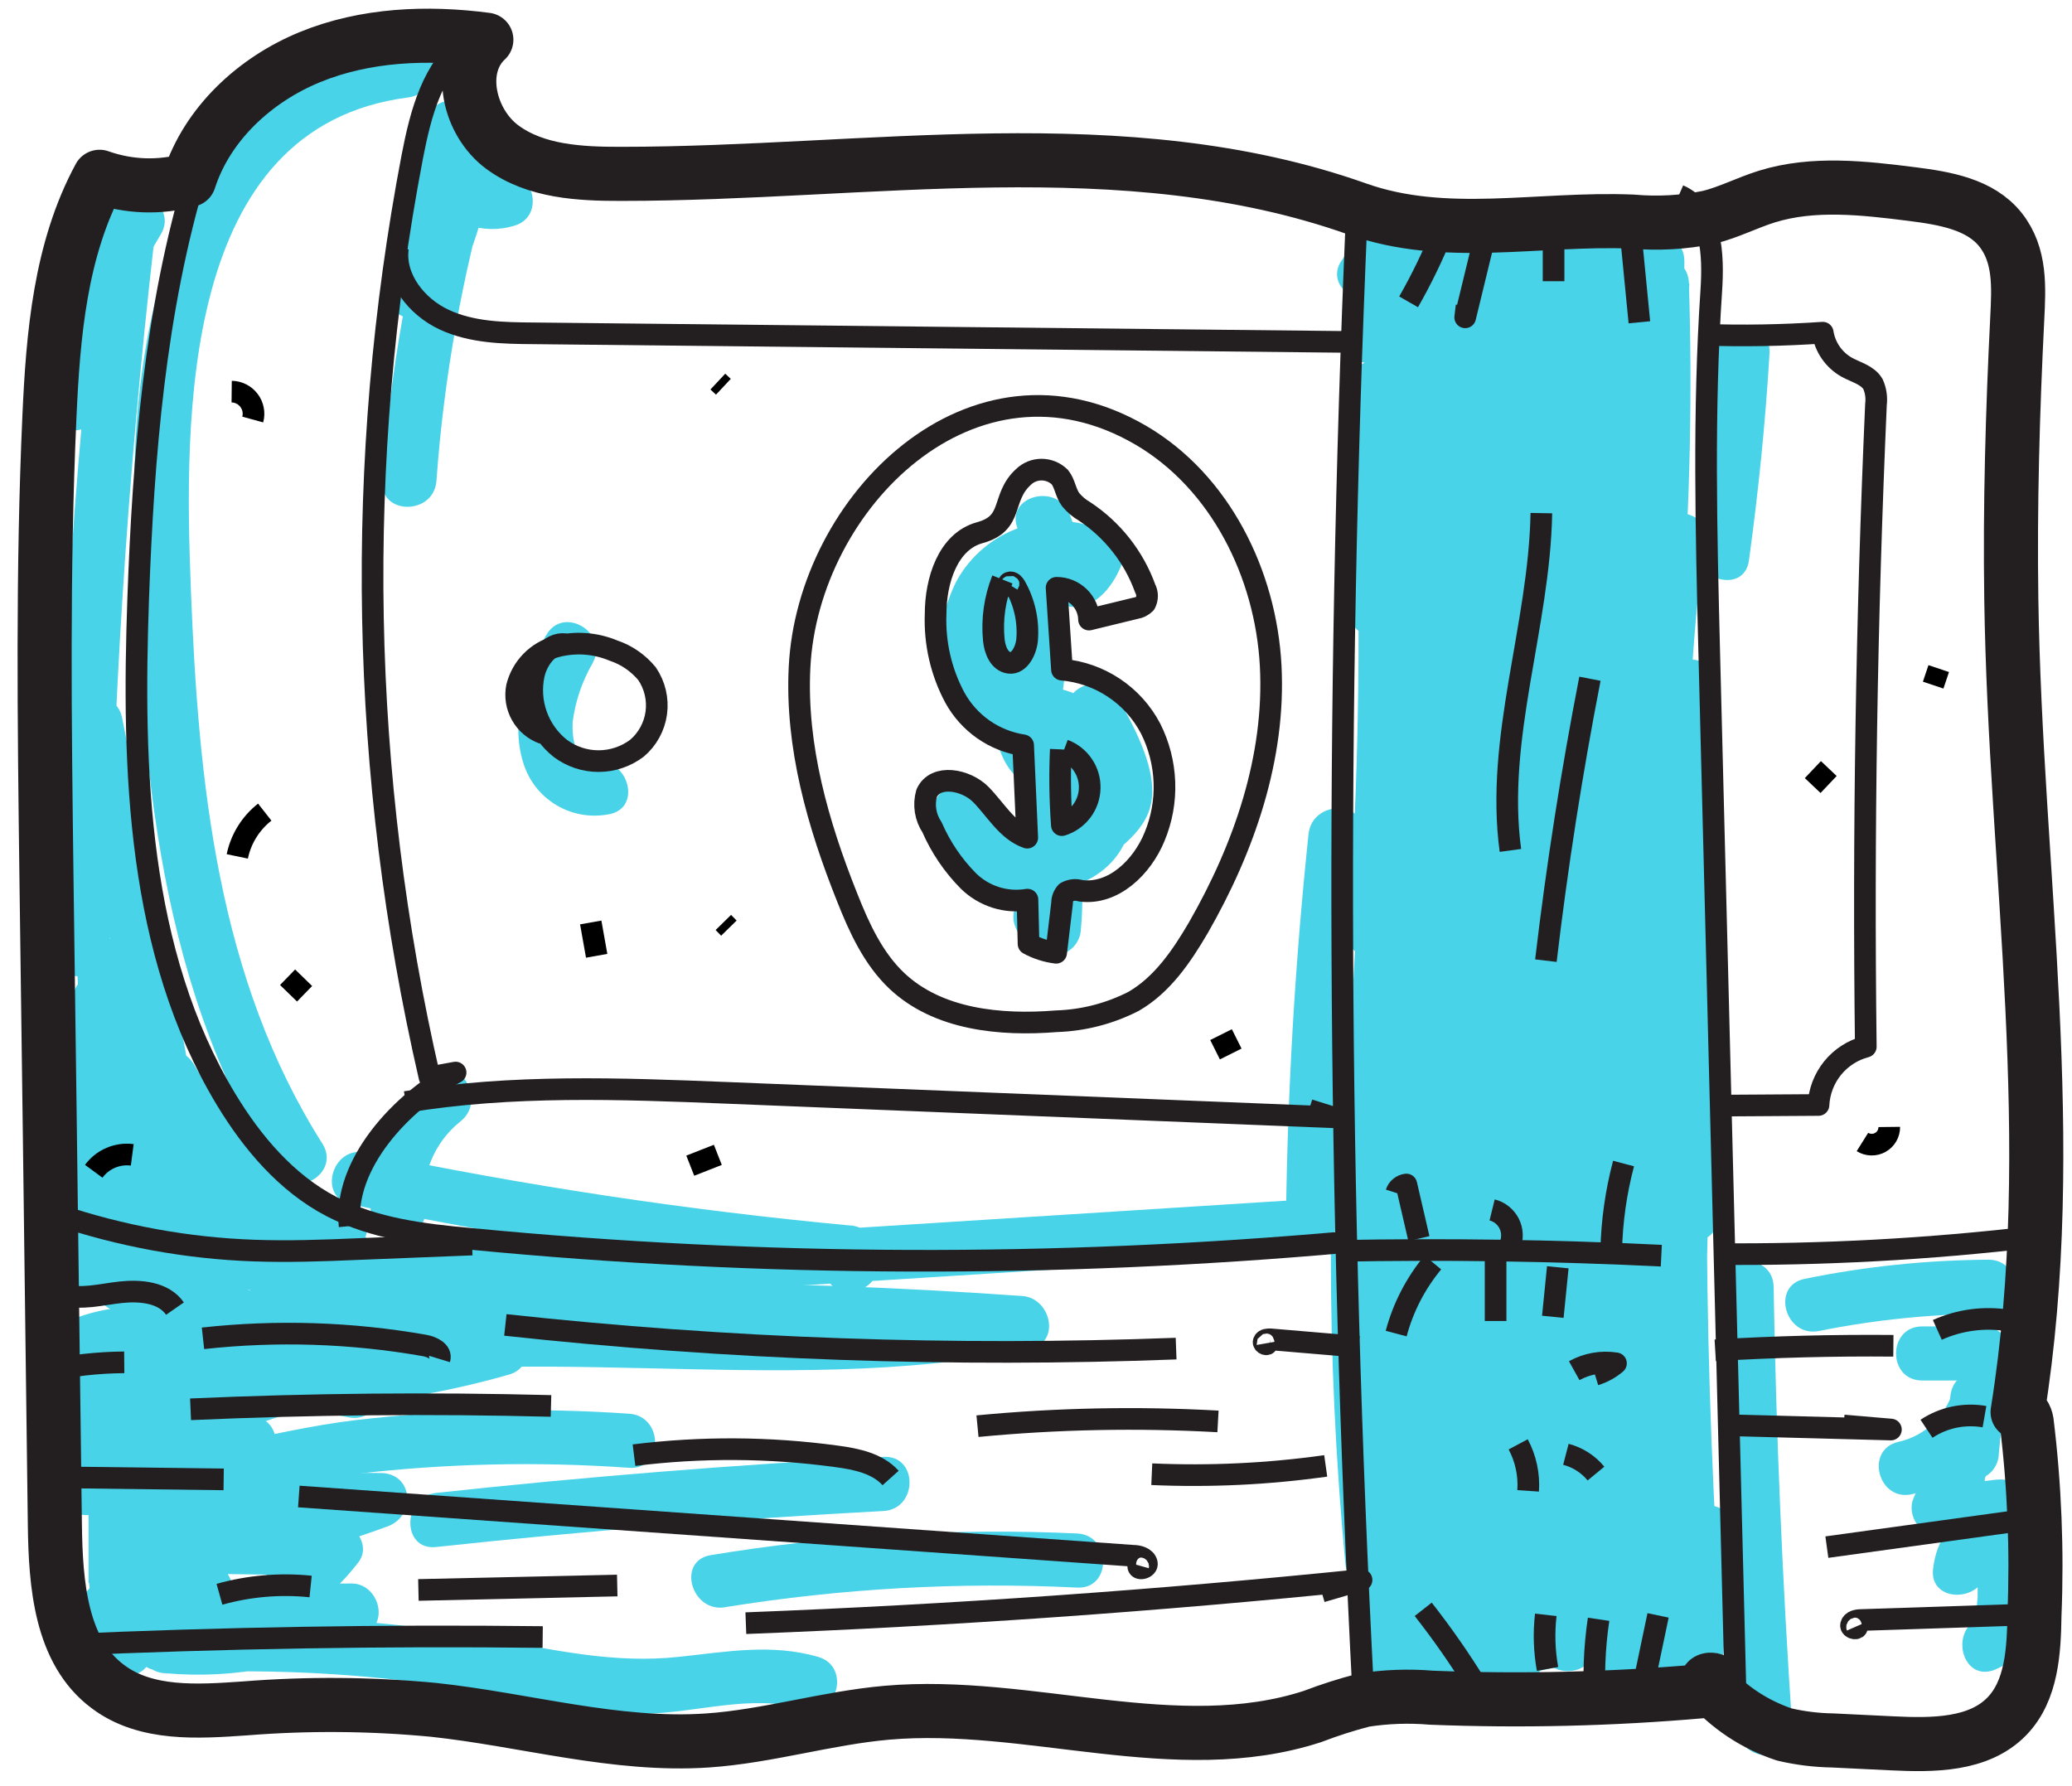 <?xml version="1.0" encoding="UTF-8"?> <svg xmlns="http://www.w3.org/2000/svg" width="58" height="50" viewBox="0 0 58 50" fill="none"> <path d="M3.193 5.803C2.208 7.41 1.559 9.201 1.285 11.066C1.17 11.829 2.266 12.499 2.669 11.648C3.372 10.17 3.914 8.62 4.286 7.026L2.799 6.826C2.05 13.394 1.63 19.988 1.539 26.608C1.539 27.589 2.993 27.571 3.054 26.608L3.45 20.294L1.963 20.496C2.751 24.419 3.488 28.356 4.174 32.307L5.558 31.723C4.752 30.151 4.111 28.5 3.647 26.795C3.426 25.99 2.118 26.126 2.157 26.998C2.233 28.544 2.193 30.094 2.039 31.635H3.553V28.001C3.553 27.026 2.039 27.026 2.039 28.001V32.901L3.526 32.701L3.475 32.534L3.102 33.394L2.751 33.297L2.557 32.561L2.287 32.901C1.582 33.337 2.03 34.572 2.869 34.285C3.451 34.078 4.072 34.006 4.686 34.072C5.328 34.13 5.703 33.194 5.222 32.779L4.883 32.274L3.953 33.206C4.268 33.31 4.559 33.477 4.807 33.697C5.252 34.03 5.997 33.585 5.946 33.043C5.856 31.996 5.706 30.956 5.497 29.927L4.114 30.508L5.228 32.325C5.652 33.019 6.548 32.652 6.639 31.944L6.748 31.096L5.261 31.299C5.513 32.259 6.029 33.13 6.751 33.813C7.472 34.496 8.37 34.964 9.343 35.163L9.543 33.676C7.135 33.995 4.685 33.636 2.469 32.64L2.085 34.051L4.174 33.83L5.083 33.736C5.385 33.818 5.531 33.709 5.54 33.406L6.727 33.561L4.201 29.669C4.124 29.544 4.011 29.444 3.878 29.381C3.745 29.318 3.597 29.295 3.451 29.314C3.305 29.333 3.167 29.394 3.055 29.489C2.943 29.584 2.86 29.71 2.817 29.851L2.345 31.695L3.832 31.895L4.026 28.767C4.086 27.795 2.572 27.798 2.512 28.767L2.318 31.895C2.266 32.752 3.596 32.916 3.805 32.095L4.286 30.254L2.902 30.432L5.401 34.324C5.46 34.423 5.541 34.507 5.637 34.57C5.733 34.633 5.843 34.673 5.957 34.688C6.071 34.703 6.187 34.692 6.296 34.656C6.406 34.619 6.505 34.559 6.588 34.478C7.136 33.873 7.193 32.964 6.43 32.458C5.361 31.732 3.229 32.416 2.078 32.537C1.424 32.607 0.934 33.603 1.697 33.948C4.144 35.083 6.859 35.514 9.537 35.193C10.309 35.099 10.652 33.9 9.737 33.706C9.016 33.579 8.347 33.246 7.81 32.748C7.273 32.25 6.89 31.608 6.709 30.899C6.46 30.015 5.325 30.293 5.222 31.099L5.113 31.947L6.521 31.577L5.404 29.76C5.308 29.607 5.161 29.492 4.989 29.437C4.817 29.382 4.63 29.391 4.464 29.461C4.297 29.531 4.161 29.658 4.079 29.819C3.998 29.981 3.977 30.166 4.02 30.342C4.208 31.235 4.346 32.139 4.431 33.049L5.573 32.398C5.199 32.12 4.784 31.901 4.344 31.75C3.789 31.544 3.266 32.162 3.411 32.679C3.52 33.139 3.775 33.551 4.138 33.855L4.674 32.561C3.927 32.484 3.173 32.575 2.466 32.828L3.051 34.212C3.656 33.839 4.332 33.158 3.941 32.395C3.638 31.789 2.845 31.741 2.339 32.092C2.197 32.179 2.087 32.308 2.025 32.462C1.962 32.615 1.95 32.785 1.991 32.946L2.042 33.112C2.293 33.915 3.529 33.785 3.529 32.91V27.995H2.015L2.03 31.629C2.03 32.622 3.45 32.583 3.544 31.629C3.705 30.087 3.75 28.535 3.68 26.986L2.166 27.186C2.673 29.02 3.37 30.797 4.247 32.486C4.665 33.297 5.761 32.695 5.631 31.901C4.94 27.958 4.202 24.021 3.417 20.091C3.241 19.212 1.982 19.485 1.93 20.291L1.533 26.605H3.048C3.138 19.991 3.558 13.397 4.307 6.823C4.404 5.972 3.008 5.8 2.82 6.621C2.49 8.09 2 9.518 1.361 10.881L2.745 11.466C2.992 9.731 3.589 8.064 4.498 6.566C5.004 5.73 3.696 4.97 3.193 5.803V5.803Z" fill="#48D3E9"></path> <path d="M2.772 36.444C5.134 36.159 7.513 36.035 9.892 36.071C10.867 36.09 10.867 34.575 9.892 34.557C7.513 34.521 5.134 34.645 2.772 34.93C1.818 35.048 1.806 36.562 2.772 36.444Z" fill="#48D3E9"></path> <path d="M2.139 38.542C2.439 38.381 2.762 38.268 3.096 38.206C3.257 38.18 3.42 38.168 3.584 38.17H3.759C3.923 38.203 3.896 38.17 3.68 38.034L3.578 37.652V37.761L3.68 37.379C3.823 37.249 3.793 37.255 3.593 37.379L3.244 37.585L2.548 37.997C1.709 38.491 2.472 39.814 3.314 39.306C3.817 39.003 4.574 38.727 4.916 38.236C4.992 38.128 5.044 38.005 5.07 37.876C5.096 37.746 5.094 37.613 5.066 37.484C5.037 37.355 4.982 37.233 4.905 37.127C4.827 37.02 4.727 36.931 4.613 36.865C3.705 36.301 2.251 36.762 1.382 37.219C0.513 37.676 1.282 38.978 2.145 38.527L2.139 38.542Z" fill="#48D3E9"></path> <path d="M1.845 38.803C2.82 38.803 2.823 37.289 1.845 37.289C0.867 37.289 0.87 38.803 1.845 38.803Z" fill="#48D3E9"></path> <path d="M1.376 38.924C1.343 39.413 1.48 39.898 1.764 40.297C2.049 40.697 2.463 40.985 2.936 41.114C4.232 41.501 5.54 40.671 6.806 41.114C7.714 41.434 8.123 39.972 7.208 39.654C6.56 39.446 5.869 39.407 5.201 39.539C4.528 39.639 2.754 40.144 2.89 38.933C2.999 37.967 1.482 37.976 1.376 38.933V38.924Z" fill="#48D3E9"></path> <path d="M1.757 40.787L1.664 41.456C1.636 41.568 1.634 41.685 1.657 41.798C1.681 41.911 1.729 42.017 1.799 42.109C1.869 42.201 1.959 42.276 2.062 42.328C2.165 42.381 2.278 42.41 2.393 42.413C4.94 42.437 7.433 41.562 9.964 41.259C12.502 40.965 15.062 40.908 17.611 41.089C18.583 41.153 18.58 39.639 17.611 39.575C15.057 39.398 12.492 39.458 9.949 39.754C7.442 40.057 4.919 40.932 2.378 40.908L3.123 41.874L3.217 41.202C3.347 40.251 1.888 39.839 1.757 40.802V40.787Z" fill="#48D3E9"></path> <path d="M12.208 43.306C16.373 42.856 20.547 42.52 24.73 42.298C25.7 42.243 25.706 40.729 24.73 40.783C20.547 41.004 16.373 41.34 12.208 41.792C11.251 41.895 11.239 43.412 12.208 43.306V43.306Z" fill="#48D3E9"></path> <path d="M20.3 44.99C23.556 44.464 26.857 44.28 30.151 44.442C31.123 44.49 31.12 42.976 30.151 42.927C26.721 42.771 23.285 42.974 19.897 43.533C18.937 43.688 19.346 45.147 20.3 44.993V44.99Z" fill="#48D3E9"></path> <path d="M7.95 37.046C12.195 36.256 16.549 36.256 20.794 37.046L20.994 35.559C16.399 35.493 11.83 35.487 7.315 36.301C6.482 36.45 6.666 37.849 7.517 37.788C14.551 37.287 21.612 37.287 28.646 37.788L28.446 36.298C21.333 37.737 14.016 35.874 6.918 37.51C6.1 37.697 6.261 39.06 7.121 38.997L14.086 38.494L13.856 37.028C10.929 37.866 7.864 38.113 4.84 37.755L5.376 39.048C5.615 38.728 5.935 38.478 6.303 38.324C6.671 38.17 7.074 38.118 7.469 38.173L6.815 37.028C6.114 38.203 5.087 39.15 3.859 39.754L4.998 40.408C5.055 39.499 5.37 38.624 5.906 37.888C6.406 37.17 5.316 36.374 4.716 36.98C3.792 37.899 2.94 38.887 2.166 39.935L3.475 40.699C4.025 39.932 4.752 39.308 5.594 38.882L4.456 38.227C4.509 38.821 4.406 39.419 4.157 39.961C3.908 40.503 3.521 40.97 3.035 41.316L4.141 42.176C4.683 40.397 5.814 38.854 7.348 37.8L6.312 36.765C5.678 38.257 4.818 39.643 3.762 40.874L5.028 41.21C4.612 40.084 4.257 38.935 3.965 37.77C3.759 36.937 2.478 37.119 2.478 37.973V44.314H3.992L3.983 41.398L2.572 41.78C3.103 42.686 3.657 43.575 4.235 44.448C4.771 45.259 6.082 44.502 5.543 43.684C4.965 42.809 4.41 41.922 3.88 41.014C3.794 40.874 3.664 40.766 3.511 40.706C3.358 40.646 3.19 40.637 3.031 40.68C2.873 40.723 2.732 40.816 2.631 40.946C2.53 41.075 2.473 41.234 2.469 41.398L2.496 44.302C2.496 45.277 4.011 45.277 4.011 44.302V37.961L2.524 38.161C2.816 39.326 3.171 40.474 3.587 41.601C3.765 42.089 4.45 42.4 4.852 41.934C5.996 40.612 6.928 39.122 7.617 37.516C7.881 36.91 7.281 36.002 6.582 36.48C4.718 37.746 3.342 39.609 2.678 41.761C2.493 42.367 3.25 43.012 3.793 42.618C4.504 42.136 5.078 41.478 5.458 40.707C5.838 39.936 6.012 39.079 5.961 38.221C5.957 38.09 5.92 37.961 5.852 37.848C5.785 37.734 5.689 37.64 5.575 37.575C5.461 37.509 5.331 37.474 5.2 37.473C5.068 37.471 4.938 37.504 4.822 37.567C3.761 38.134 2.851 38.946 2.166 39.935C1.594 40.735 2.899 41.468 3.475 40.699C4.181 39.758 4.959 38.873 5.8 38.052L4.61 37.143C3.934 38.109 3.545 39.248 3.49 40.426C3.45 41.032 4.153 41.334 4.628 41.08C6.083 40.337 7.295 39.194 8.123 37.785C8.187 37.67 8.221 37.54 8.22 37.407C8.219 37.275 8.184 37.146 8.118 37.031C8.052 36.916 7.958 36.821 7.844 36.753C7.73 36.686 7.601 36.649 7.469 36.647C6.873 36.584 6.271 36.671 5.719 36.901C5.166 37.132 4.679 37.497 4.304 37.964C4.204 38.072 4.136 38.206 4.11 38.352C4.084 38.497 4.1 38.647 4.157 38.783C4.213 38.919 4.308 39.036 4.429 39.12C4.55 39.205 4.693 39.252 4.84 39.257C8.001 39.622 11.202 39.356 14.258 38.476C15.055 38.249 14.937 36.925 14.059 36.989L7.093 37.492L7.293 38.978C14.377 37.346 21.705 39.206 28.822 37.767C29.703 37.588 29.427 36.338 28.619 36.28C21.585 35.779 14.524 35.779 7.49 36.28L7.69 37.767C12.081 36.977 16.539 37.013 20.981 37.071C21.814 37.071 22.041 35.744 21.184 35.584C16.674 34.739 12.046 34.739 7.536 35.584C6.579 35.762 6.984 37.222 7.938 37.043L7.95 37.046Z" fill="#48D3E9"></path> <path d="M5.912 43.406C7.454 42.935 9.061 42.713 10.673 42.749L10.473 41.268C8.469 42.03 6.351 42.453 4.207 42.519C3.235 42.549 3.229 44.033 4.207 44.033L9.383 44.105L8.729 42.967C7.66 44.375 5.891 44.838 4.265 45.274L4.668 46.719C6.332 46.136 8.083 45.836 9.846 45.832L9.465 44.423C7.979 45.179 6.308 45.494 4.65 45.332V46.846C7.773 46.672 10.905 46.875 13.98 47.452C15.315 47.706 16.666 47.994 18.032 47.973C19.546 47.948 21.003 47.415 22.496 47.839C23.434 48.109 23.837 46.649 22.898 46.38C21.581 46.004 20.342 46.24 19.007 46.38C17.241 46.574 15.561 46.204 13.835 45.88C10.805 45.335 7.722 45.149 4.65 45.326C4.449 45.326 4.256 45.406 4.114 45.548C3.972 45.69 3.892 45.882 3.892 46.083C3.892 46.284 3.972 46.476 4.114 46.618C4.256 46.76 4.449 46.84 4.65 46.84C6.576 47.011 8.511 46.629 10.228 45.738C10.915 45.392 10.57 44.327 9.846 44.327C7.946 44.326 6.06 44.645 4.265 45.268C3.356 45.571 3.714 46.982 4.668 46.728C6.748 46.171 8.692 45.492 10.037 43.727C10.4 43.248 9.901 42.594 9.383 42.585L4.207 42.513V44.027C6.485 43.962 8.736 43.521 10.87 42.721C11.645 42.419 11.566 41.253 10.67 41.235C8.919 41.197 7.173 41.437 5.497 41.946C4.568 42.228 4.965 43.691 5.9 43.406H5.912Z" fill="#48D3E9"></path> <path d="M6.03 42.176L6.061 41.268L4.677 40.662C4.293 42.435 3.688 44.152 2.878 45.774L4.262 46.359C4.415 45.825 4.618 45.307 4.868 44.811L3.484 44.227L3.647 44.681V45.447C3.814 45.181 5.407 45.008 5.737 44.932L5.334 43.473L4.759 43.224L3.568 44.133C4.065 44.739 4.722 46.089 5.628 46.171C5.784 46.181 5.941 46.157 6.087 46.1C6.234 46.044 6.366 45.956 6.475 45.843C6.585 45.731 6.668 45.596 6.721 45.448C6.773 45.3 6.793 45.143 6.778 44.987C6.763 44.587 6.551 44.433 6.385 44.078C5.958 43.218 5.97 42.331 5.961 41.395C5.908 39.699 6.098 38.004 6.524 36.362H5.074L5.04 37.222L5.973 36.725L5.652 36.489L4.922 37.449C5.632 37.383 6.347 37.487 7.009 37.752L7.411 36.292C7.039 36.232 3.381 35.738 3.777 34.924L2.393 34.342L2.184 35.484H3.644C3.423 34.821 3.336 34.121 3.39 33.425L2.433 34.154C2.854 34.181 3.261 34.319 3.611 34.554C4.465 35.03 5.228 33.721 4.377 33.246C3.9 32.969 3.377 32.782 2.833 32.695C2.723 32.669 2.61 32.667 2.5 32.69C2.39 32.712 2.287 32.758 2.197 32.825C2.106 32.892 2.032 32.977 1.978 33.075C1.924 33.174 1.892 33.282 1.885 33.394C1.823 34.227 1.926 35.063 2.188 35.856C2.399 36.51 3.505 36.638 3.647 35.856L3.856 34.715C4.001 33.927 2.884 33.309 2.472 34.13C1.052 36.977 5.155 37.419 7.015 37.722C7.208 37.775 7.415 37.749 7.59 37.65C7.764 37.551 7.892 37.387 7.946 37.193C7.999 37 7.974 36.793 7.875 36.618C7.775 36.444 7.611 36.316 7.417 36.262C6.626 35.956 5.773 35.839 4.928 35.92C4.486 35.956 4.02 36.38 4.198 36.877C4.48 37.61 4.804 37.964 5.576 38.17C5.769 38.221 5.975 38.195 6.149 38.096C6.323 37.998 6.451 37.835 6.506 37.643C6.638 37.097 6.649 36.529 6.539 35.977C6.403 35.214 5.267 35.302 5.08 35.977C4.504 38.019 4.432 40.099 4.474 42.21C4.489 42.816 4.377 43.909 4.798 44.457C5.101 44.866 5.967 45.162 5.788 44.457C5.676 44.027 4.934 43.409 4.65 43.058C4.068 42.34 3.135 43.258 3.462 43.966C3.55 44.179 3.678 44.373 3.841 44.535C4.003 44.698 4.196 44.827 4.409 44.915C4.621 45.003 4.849 45.048 5.079 45.047C5.309 45.047 5.537 45 5.749 44.911C6.657 44.572 6.309 43.224 5.346 43.451C4.383 43.678 2.939 43.733 2.351 44.663C2.283 44.779 2.246 44.911 2.246 45.046C2.246 45.181 2.283 45.313 2.351 45.429C3.147 46.686 4.74 45.868 4.955 44.611C5.089 43.827 3.992 43.206 3.571 44.027C3.257 44.638 3 45.278 2.805 45.938C2.569 46.746 3.799 47.3 4.189 46.519C5.064 44.783 5.719 42.945 6.139 41.047C6.184 40.871 6.163 40.685 6.082 40.523C6.001 40.36 5.865 40.232 5.698 40.162C5.531 40.091 5.344 40.083 5.171 40.138C4.998 40.193 4.851 40.308 4.756 40.462C4.494 40.816 4.35 41.243 4.344 41.682C4.339 42.122 4.472 42.553 4.725 42.912C5.249 43.73 6.56 42.97 6.034 42.146L6.03 42.176Z" fill="#48D3E9"></path> <path d="M12.014 3.174C11.782 3.535 11.665 3.958 11.68 4.386C11.695 4.815 11.841 5.229 12.099 5.572C12.356 5.915 12.712 6.171 13.12 6.305C13.527 6.44 13.966 6.446 14.377 6.324C15.318 6.073 14.919 4.61 13.974 4.861C13.855 4.892 13.73 4.886 13.614 4.843C13.499 4.801 13.399 4.725 13.329 4.625C13.258 4.525 13.219 4.405 13.217 4.282C13.216 4.16 13.251 4.04 13.32 3.938C13.835 3.108 12.523 2.345 12.014 3.174V3.174Z" fill="#48D3E9"></path> <path d="M13.541 4.646C12.771 4.875 12.102 5.36 11.645 6.021C11.188 6.682 10.97 7.479 11.027 8.28C11.073 8.986 12.063 9.364 12.438 8.662C13.076 7.486 13.52 6.215 13.753 4.897C13.919 3.953 12.569 3.541 12.293 4.495C11.45 7.418 10.917 10.423 10.703 13.459C10.633 14.431 12.148 14.428 12.217 13.459C12.426 10.559 12.941 7.689 13.753 4.897L12.293 4.495C12.095 5.685 11.703 6.835 11.133 7.898L12.541 8.283C12.487 7.814 12.597 7.341 12.853 6.944C13.109 6.546 13.494 6.25 13.944 6.106C14.852 5.803 14.467 4.334 13.541 4.646V4.646Z" fill="#48D3E9"></path> <path d="M11.754 4.125L10.845 7.995C10.624 8.943 12.084 9.346 12.308 8.398L13.217 4.528C13.438 3.58 11.978 3.174 11.754 4.125Z" fill="#48D3E9"></path> <path d="M11.421 1.215C4.965 2.042 3.647 9.052 3.762 14.443C3.902 20.712 4.286 27.337 7.723 32.788C8.244 33.609 9.54 32.849 9.029 32.022C6.085 27.386 5.552 21.887 5.343 16.502C5.158 11.732 5.04 3.547 11.421 2.729C12.375 2.608 12.387 1.091 11.421 1.215V1.215Z" fill="#48D3E9"></path> <path d="M12.114 30.093C11.524 30.519 11.054 31.09 10.749 31.751C10.444 32.412 10.316 33.141 10.376 33.867C10.467 34.83 11.981 34.839 11.89 33.867C11.829 33.406 11.888 32.936 12.061 32.505C12.234 32.073 12.515 31.693 12.878 31.401C13.644 30.817 12.878 29.503 12.114 30.093V30.093Z" fill="#48D3E9"></path> <path d="M9.834 33.715C14.435 34.674 19.085 35.373 23.765 35.811L23.032 35.257L23.107 35.626C23.301 36.58 24.761 36.174 24.567 35.223L24.494 34.854C24.447 34.697 24.351 34.558 24.219 34.459C24.088 34.36 23.929 34.305 23.765 34.303C19.221 33.876 14.704 33.194 10.237 32.262C9.286 32.062 8.88 33.522 9.834 33.721V33.715Z" fill="#48D3E9"></path> <path d="M10.143 38.212C8.802 37.914 7.4 38.066 6.155 38.645C5.379 38.997 5.931 40.326 6.736 40.029C7.77 39.648 8.826 39.33 9.898 39.075C10.845 38.848 10.446 37.389 9.495 37.613C8.424 37.87 7.37 38.189 6.336 38.57L6.918 39.954C7.804 39.558 8.794 39.459 9.74 39.672C10.691 39.881 11.097 38.421 10.143 38.212V38.212Z" fill="#48D3E9"></path> <path d="M39.061 6.351C38.543 6.494 38.068 6.762 37.677 7.129L38.867 8.038L39.439 7.226L38.131 6.46C37.777 7.182 37.594 7.976 37.598 8.78C37.602 8.928 37.648 9.072 37.732 9.194C37.816 9.316 37.934 9.411 38.071 9.468C38.207 9.524 38.358 9.54 38.503 9.513C38.649 9.486 38.784 9.418 38.891 9.316L40.075 8.168C40.787 7.478 39.739 6.484 39.003 7.096C38.324 7.644 37.833 8.39 37.598 9.231C37.362 9.997 38.325 10.442 38.864 9.967L41.135 7.992L39.945 7.084L38.51 9.307C38.116 9.912 38.93 10.803 39.545 10.342L43.14 7.653L42.104 6.618L40.669 8.759C40.163 9.513 41.241 10.2 41.859 9.667L44.045 7.808L42.855 6.899L41.698 9.21C41.395 9.816 42.071 10.724 42.734 10.245C43.608 9.607 44.402 8.866 45.099 8.038L43.833 7.302L43.106 9.47C42.834 10.285 44.085 10.806 44.49 10.055L45.702 7.811L44.294 7.429L44.43 10.782C44.435 10.962 44.504 11.134 44.625 11.268C44.745 11.402 44.91 11.489 45.089 11.513C45.267 11.537 45.449 11.497 45.6 11.399C45.752 11.302 45.864 11.154 45.917 10.981L47.128 7.502L45.641 7.302L45.623 11.775C45.623 12.753 47.101 12.747 47.137 11.775L47.289 7.935H45.775C45.872 11.005 45.807 14.078 45.578 17.141H47.092L46.683 7.983C46.641 6.993 45.263 7.023 45.169 7.983L44.188 18.089H45.702C45.416 15.171 45.333 12.236 45.453 9.307H43.939C43.978 12.035 43.813 14.762 43.446 17.465H44.908C44.273 14.479 43.953 11.434 43.955 8.38C43.955 7.405 42.462 7.405 42.44 8.38L42.24 17.768H43.755C43.392 14.889 43.291 11.983 43.452 9.086H41.938C41.934 11.763 41.732 14.436 41.332 17.084L42.819 17.283L42.141 10.215C42.047 9.261 40.645 9.222 40.626 10.215C40.586 12.531 40.339 14.839 39.887 17.111L41.374 17.311L41.174 9.773C41.15 8.789 39.742 8.813 39.66 9.773L39.036 17.041H40.551L40.221 10.252C40.181 9.452 38.855 9.161 38.734 10.049L37.798 16.92L39.285 17.12L39.348 10.8H37.834C38.122 15.895 38.092 21.004 37.743 26.096H39.258L40.166 12.075L38.679 12.274C39.617 18.134 39.719 24.096 38.982 29.984H40.496C40.478 25.654 40.708 21.327 41.184 17.023H39.669C39.782 20.808 39.811 24.595 39.754 28.382C39.754 29.366 41.202 29.345 41.268 28.382C41.533 24.597 41.918 20.823 42.425 17.062L40.929 16.844C41.062 20.743 41.023 24.639 40.811 28.534C40.757 29.521 42.228 29.488 42.325 28.534L43.322 18.776H41.807C41.985 22.128 42.017 25.48 41.904 28.834C41.871 29.809 43.382 29.806 43.419 28.834C43.544 25.429 43.959 22.041 44.66 18.707L43.173 18.507C43.545 21.723 43.698 24.961 43.63 28.198H45.145C45.003 24.811 45.195 21.419 45.717 18.071L44.23 17.871C44.641 21.1 44.776 24.358 44.636 27.61H46.15C45.941 23.442 46.462 19.27 47.691 15.282L46.205 15.079C45.396 21.181 45.735 27.319 46.111 33.443C46.168 34.409 47.594 34.424 47.625 33.443L48.043 19.191C48.07 18.216 46.568 18.219 46.529 19.191C46.327 24.131 46.358 29.07 46.622 34.006C46.622 34.207 46.702 34.399 46.844 34.541C46.986 34.683 47.179 34.763 47.38 34.763C47.58 34.763 47.773 34.683 47.915 34.541C48.057 34.399 48.137 34.207 48.137 34.006C48.377 31.549 48.259 29.07 47.785 26.647C47.637 25.875 46.532 25.981 46.326 26.647C45.42 29.566 44.829 32.573 44.563 35.617L46.05 35.414C45.436 33.396 45.129 31.297 45.142 29.188H43.627C43.623 31.445 43.453 33.699 43.122 35.932H44.563C43.937 33.831 43.551 31.666 43.415 29.479C43.358 28.512 41.862 28.5 41.901 29.479C42.022 32.149 41.874 34.824 41.459 37.464H42.919C42.107 34.32 42.319 30.998 43.524 27.983L42.443 28.434C44.563 30.078 44.282 33.279 44.039 35.65H45.553L46.38 26.565H44.866C44.93 27.222 45.472 34.224 44.933 34.269L45.663 34.827C44.79 32.302 44.349 29.648 44.357 26.977C44.357 26.002 42.843 26.002 42.843 26.977C42.832 30.27 42.302 33.54 41.271 36.668H42.734C41.779 33.36 41.193 29.957 40.987 26.52H39.472C39.651 29.142 39.634 31.774 39.424 34.394H40.938C40.503 31.051 40.374 27.675 40.554 24.309H39.039C39.122 27.635 38.954 30.963 38.537 34.263H40.051L39.488 25.835C39.488 25.635 39.408 25.442 39.266 25.3C39.124 25.158 38.931 25.078 38.731 25.078C38.53 25.078 38.337 25.158 38.195 25.3C38.053 25.442 37.974 25.635 37.974 25.835C37.733 29.898 37.606 33.964 37.592 38.034H39.106L39.076 29.251H37.562C38.2 34.1 38.558 38.982 38.634 43.872H40.148C40.046 41.109 40.153 38.343 40.469 35.596H38.955C38.985 38.204 39.097 40.809 39.291 43.409C39.364 44.369 40.838 44.393 40.805 43.409C40.719 40.916 40.77 38.42 40.956 35.932H39.442C39.774 38.442 39.93 40.971 39.909 43.503C39.909 44.481 41.377 44.472 41.423 43.503L41.726 36.974H40.211C40.426 39.229 40.115 41.503 39.303 43.618H40.763C40.243 41.716 39.898 39.771 39.733 37.806C39.654 36.849 38.219 36.816 38.219 37.806V44.066H39.733V42.098C39.733 41.123 38.219 41.12 38.219 42.098V47.049C38.219 47.912 39.46 48.063 39.706 47.249L40.614 44.275L39.127 44.075L39.188 45.829C39.192 45.993 39.25 46.151 39.351 46.28C39.453 46.409 39.593 46.502 39.752 46.544C39.91 46.587 40.078 46.578 40.231 46.518C40.383 46.457 40.513 46.35 40.599 46.21C41.029 45.537 41.363 44.807 41.589 44.042H40.13C40.304 44.555 40.304 45.112 40.13 45.626C39.945 46.416 41.153 47.028 41.514 46.207L42.228 44.581L40.817 44.196L40.869 45.532C40.905 46.44 42.041 46.495 42.358 45.732L42.828 44.599H41.368L41.629 45.538C41.853 46.328 43.209 46.21 43.119 45.335L43.04 45.377H42.274L42.452 45.514L42.08 44.859V45.099L42.455 44.445L42.283 44.535L43.425 45.19C43.328 42.297 43.232 39.404 43.137 36.513C43.106 35.532 41.695 35.55 41.623 36.513C41.459 38.734 41.403 40.95 41.453 43.161C41.477 44.148 42.882 44.118 42.967 43.161L43.615 35.926H42.101C42.341 38.462 42.442 41.01 42.404 43.557H43.918C43.944 40.916 44.283 38.287 44.93 35.726L43.443 35.526L43.461 41.686C43.461 42.679 44.878 42.64 44.975 41.686L45.472 36.632H43.958C44.088 38.209 44.124 39.792 44.063 41.374C44.027 42.355 45.502 42.334 45.578 41.374C45.735 39.379 46.084 37.403 46.619 35.475L45.133 35.275L45.163 40.144C45.163 41.123 46.622 41.11 46.677 40.144C46.799 37.932 47.055 35.73 47.443 33.549L45.956 33.349C45.853 36.389 45.902 39.429 46.102 42.467C46.165 43.433 47.592 43.448 47.616 42.467L47.8 34.566H46.286C46.31 38.436 46.46 42.302 46.734 46.162C46.734 46.362 46.814 46.555 46.956 46.697C47.098 46.839 47.291 46.919 47.492 46.919C47.692 46.919 47.885 46.839 48.027 46.697C48.169 46.555 48.249 46.362 48.249 46.162L48.551 42.876C48.627 42.031 47.219 41.834 47.065 42.673L46.459 46.035H47.894C47.721 44.699 47.677 43.351 47.761 42.007C47.809 41.165 46.438 40.962 46.274 41.804L45.472 46.071L46.959 46.274C46.752 44.653 46.659 43.02 46.68 41.386H45.166C45.221 43.298 45.171 45.212 45.017 47.119H46.532L46.38 43.109C46.353 42.301 45.029 42.028 44.893 42.906L44.397 46.113H45.856C45.658 45.252 45.573 44.368 45.602 43.485C45.626 42.652 44.26 42.428 44.115 43.285C43.981 44.127 43.685 44.935 43.243 45.665L44.654 46.047C44.739 45.066 44.893 44.093 45.114 43.133L43.655 42.731L43.01 45.623L44.496 45.826C44.523 44.871 44.675 43.924 44.948 43.009L43.461 42.809C43.569 43.509 43.451 44.225 43.125 44.853L44.509 45.032C44.26 44.478 44.155 43.869 44.206 43.264C44.269 42.379 42.976 42.285 42.719 43.064C42.469 43.859 42.029 44.581 41.438 45.168C40.757 45.865 41.829 46.937 42.51 46.237C43.278 45.458 43.85 44.509 44.182 43.467L42.692 43.264C42.626 44.006 42.747 44.752 43.046 45.435C43.276 45.977 44.103 46.262 44.43 45.617C44.902 44.761 45.093 43.779 44.975 42.809C44.887 41.998 43.745 41.737 43.488 42.606C43.178 43.652 43.008 44.735 42.982 45.826C42.961 46.667 44.285 46.867 44.469 46.025L45.114 43.133C45.323 42.185 43.87 41.78 43.655 42.731C43.406 43.823 43.234 44.931 43.14 46.047C43.07 46.825 44.188 47.034 44.551 46.428C45.062 45.593 45.409 44.668 45.575 43.703L44.088 43.5C44.056 44.518 44.158 45.536 44.391 46.528C44.551 47.222 45.732 47.279 45.85 46.528L46.35 43.324L44.863 43.124L45.002 47.134C45.036 48.118 46.438 48.097 46.516 47.134C46.67 45.227 46.72 43.313 46.665 41.401C46.638 40.429 45.151 40.423 45.151 41.401C45.13 43.035 45.223 44.668 45.429 46.289C45.526 47.052 46.74 47.412 46.916 46.489L47.737 42.222L46.25 42.022C46.172 43.501 46.234 44.985 46.438 46.452C46.538 47.191 47.77 47.161 47.897 46.452L48.503 43.091L47.016 42.891L46.713 46.177H48.227C47.955 42.317 47.806 38.452 47.779 34.581C47.779 33.606 46.289 33.606 46.265 34.581L46.105 42.479H47.619C47.417 39.451 47.368 36.411 47.473 33.361C47.501 32.525 46.138 32.307 45.986 33.158C45.572 35.468 45.299 37.801 45.169 40.144H46.683L46.653 35.275C46.648 35.094 46.58 34.921 46.459 34.787C46.339 34.652 46.175 34.565 45.996 34.541C45.817 34.516 45.635 34.556 45.483 34.654C45.331 34.751 45.218 34.899 45.166 35.072C44.6 37.133 44.233 39.243 44.069 41.374H45.584C45.644 39.792 45.608 38.209 45.478 36.632C45.478 36.431 45.398 36.238 45.256 36.096C45.114 35.954 44.921 35.874 44.721 35.874C44.52 35.874 44.327 35.954 44.185 36.096C44.043 36.238 43.964 36.431 43.964 36.632L43.452 41.707H44.966L44.948 35.547C44.948 34.702 43.673 34.506 43.461 35.344C42.781 38.037 42.423 40.801 42.395 43.578C42.395 44.554 43.909 44.554 43.909 43.578C43.946 41.031 43.845 38.484 43.606 35.947C43.606 35.746 43.526 35.554 43.385 35.412C43.242 35.27 43.05 35.19 42.849 35.19C42.648 35.19 42.456 35.27 42.314 35.412C42.172 35.554 42.092 35.746 42.092 35.947L41.444 43.182H42.958C42.906 40.961 42.962 38.745 43.128 36.535H41.614C41.711 39.426 41.806 42.318 41.901 45.211C41.904 45.343 41.941 45.472 42.008 45.586C42.075 45.7 42.171 45.794 42.286 45.86C42.4 45.926 42.53 45.961 42.662 45.962C42.794 45.962 42.924 45.929 43.04 45.865L43.209 45.774C43.324 45.708 43.419 45.612 43.485 45.497C43.551 45.383 43.585 45.252 43.585 45.12C43.599 44.914 43.554 44.708 43.455 44.526C43.356 44.344 43.208 44.194 43.028 44.093C42.912 44.025 42.779 43.989 42.645 43.989C42.51 43.989 42.378 44.025 42.262 44.093C42.024 44.198 41.829 44.379 41.707 44.608C41.586 44.837 41.545 45.101 41.592 45.356L43.079 45.156L42.816 44.218C42.598 43.433 41.626 43.566 41.356 44.218L40.884 45.35L42.371 45.553L42.319 44.218C42.295 43.536 41.232 43.103 40.911 43.836L40.193 45.465L41.577 46.047C41.777 45.264 41.777 44.443 41.577 43.66C41.392 42.915 40.327 42.964 40.118 43.66C39.925 44.302 39.642 44.914 39.279 45.477L40.69 45.859L40.629 44.105C40.623 43.926 40.553 43.754 40.432 43.621C40.312 43.488 40.148 43.402 39.97 43.377C39.792 43.353 39.611 43.393 39.459 43.489C39.307 43.585 39.194 43.731 39.139 43.903L38.231 46.876L39.718 47.079V42.128H38.204V44.096C38.204 45.072 39.718 45.072 39.718 44.096V37.828H38.204C38.375 39.928 38.738 42.008 39.288 44.042C39.497 44.814 40.499 44.705 40.747 44.042C41.609 41.799 41.942 39.387 41.72 36.995C41.632 36.035 40.248 36.008 40.205 36.995L39.903 43.524H41.417C41.438 40.993 41.282 38.463 40.95 35.953C40.826 35.005 39.512 34.957 39.436 35.953C39.249 38.441 39.199 40.937 39.285 43.43H40.799C40.597 40.828 40.485 38.223 40.463 35.617C40.463 34.618 39.058 34.672 38.949 35.617C38.633 38.364 38.526 41.13 38.628 43.894C38.664 44.866 40.157 44.872 40.142 43.894C40.066 39.003 39.708 34.121 39.07 29.273C38.949 28.34 37.556 28.267 37.556 29.273L37.586 38.055C37.586 39.03 39.1 39.03 39.1 38.055C39.116 33.985 39.243 29.919 39.482 25.857H37.967L38.531 34.285C38.531 34.485 38.611 34.678 38.752 34.82C38.894 34.962 39.087 35.042 39.288 35.042C39.489 35.042 39.681 34.962 39.823 34.82C39.965 34.678 40.045 34.485 40.045 34.285C40.465 30.977 40.635 27.642 40.554 24.309C40.532 23.331 39.094 23.34 39.039 24.309C38.856 27.677 38.982 31.055 39.415 34.4C39.415 34.6 39.495 34.793 39.637 34.935C39.779 35.077 39.971 35.157 40.172 35.157C40.373 35.157 40.565 35.077 40.707 34.935C40.849 34.793 40.929 34.6 40.929 34.4C41.139 31.78 41.156 29.148 40.978 26.526C40.914 25.56 39.406 25.551 39.463 26.526C39.673 30.098 40.277 33.636 41.262 37.077C41.311 37.233 41.408 37.369 41.54 37.465C41.671 37.562 41.83 37.614 41.994 37.614C42.157 37.614 42.316 37.562 42.447 37.465C42.579 37.369 42.676 37.233 42.725 37.077C43.793 33.817 44.34 30.41 44.348 26.98H42.834C42.822 29.788 43.282 32.577 44.194 35.232C44.239 35.391 44.335 35.531 44.466 35.631C44.598 35.731 44.758 35.786 44.923 35.787C46.268 35.669 46.486 34.475 46.55 33.306C46.663 31.059 46.603 28.806 46.371 26.568C46.371 26.367 46.291 26.175 46.149 26.033C46.007 25.891 45.815 25.811 45.614 25.811C45.413 25.811 45.221 25.891 45.079 26.033C44.937 26.175 44.857 26.367 44.857 26.568L44.03 35.653C43.939 36.629 45.444 36.613 45.544 35.653C45.847 32.583 45.847 29.182 43.197 27.132C42.77 26.802 42.24 27.186 42.086 27.583C40.798 30.864 40.586 34.47 41.48 37.879C41.653 38.561 42.819 38.639 42.94 37.879C43.387 35.107 43.553 32.296 43.437 29.491H41.922C42.063 31.815 42.469 34.115 43.134 36.347C43.331 37.004 44.475 37.128 44.593 36.347C44.954 33.981 45.141 31.593 45.154 29.2C45.154 28.225 43.639 28.222 43.639 29.2C43.622 31.44 43.941 33.671 44.584 35.817C44.842 36.668 45.996 36.45 46.071 35.617C46.333 32.709 46.906 29.838 47.779 27.053H46.32C46.759 29.348 46.861 31.694 46.622 34.018H48.137C47.876 29.082 47.845 24.144 48.043 19.203H46.529L46.111 33.455H47.625C47.249 27.331 46.91 21.193 47.719 15.091C47.834 14.219 46.471 14.107 46.232 14.891C44.965 19.006 44.425 23.31 44.636 27.61C44.636 27.811 44.716 28.003 44.858 28.145C45 28.287 45.192 28.367 45.393 28.367C45.594 28.367 45.786 28.287 45.928 28.145C46.07 28.003 46.15 27.811 46.15 27.61C46.291 24.358 46.155 21.1 45.744 17.871C45.65 17.117 44.406 16.741 44.257 17.668C43.704 21.149 43.494 24.676 43.63 28.198C43.67 29.167 45.123 29.176 45.145 28.198C45.212 24.961 45.059 21.723 44.687 18.507C44.596 17.732 43.391 17.395 43.2 18.304C42.471 21.771 42.037 25.293 41.904 28.834H43.419C43.533 25.478 43.501 22.126 43.322 18.776C43.322 18.576 43.242 18.383 43.1 18.241C42.958 18.099 42.765 18.019 42.565 18.019C42.364 18.019 42.171 18.099 42.029 18.241C41.887 18.383 41.807 18.576 41.807 18.776L40.805 28.549H42.319C42.521 24.654 42.56 20.758 42.437 16.859C42.407 16.051 41.069 15.775 40.947 16.657C40.42 20.551 40.017 24.459 39.736 28.379H41.25C41.305 24.592 41.276 20.805 41.165 17.02C41.135 16.024 39.757 16.069 39.651 17.02C39.175 21.324 38.946 25.651 38.964 29.981C38.964 30.984 40.363 30.92 40.478 29.981C41.22 23.958 41.104 17.86 40.133 11.869C39.99 10.985 38.697 11.263 38.646 12.072L37.737 26.093C37.674 27.065 39.185 27.059 39.252 26.093C39.6 21.001 39.63 15.892 39.342 10.797C39.288 9.831 37.828 9.816 37.828 10.797L37.764 17.117C37.764 17.944 39.133 18.183 39.252 17.32L40.187 10.448L38.7 10.249L39.03 17.038C39.03 17.239 39.11 17.431 39.252 17.573C39.394 17.715 39.587 17.795 39.788 17.795C39.988 17.795 40.181 17.715 40.323 17.573C40.465 17.431 40.545 17.239 40.545 17.038L41.168 9.77H39.654L39.848 17.323C39.869 18.143 41.162 18.392 41.335 17.526C41.822 15.118 42.091 12.671 42.141 10.215H40.626L41.323 17.283C41.402 18.056 42.673 18.398 42.813 17.483C43.234 14.704 43.449 11.897 43.455 9.086C43.455 8.108 41.992 8.12 41.941 9.086C41.779 11.983 41.881 14.889 42.243 17.768C42.362 18.707 43.736 18.77 43.758 17.768L43.958 8.395H42.443C42.447 11.582 42.785 14.76 43.449 17.877C43.597 18.57 44.809 18.625 44.911 17.877C45.306 15.041 45.489 12.179 45.456 9.316C45.441 8.338 43.982 8.344 43.942 9.316C43.822 12.245 43.905 15.18 44.191 18.098C44.191 18.299 44.27 18.491 44.412 18.633C44.554 18.775 44.747 18.855 44.948 18.855C45.149 18.855 45.341 18.775 45.483 18.633C45.625 18.491 45.705 18.299 45.705 18.098L46.683 7.983H45.169L45.566 17.141C45.566 17.342 45.645 17.534 45.787 17.676C45.929 17.818 46.122 17.898 46.323 17.898C46.523 17.898 46.716 17.818 46.858 17.676C47 17.534 47.08 17.342 47.08 17.141C47.309 14.078 47.374 11.005 47.277 7.935C47.277 7.734 47.197 7.542 47.055 7.4C46.913 7.258 46.72 7.178 46.52 7.178C46.319 7.178 46.126 7.258 45.984 7.4C45.842 7.542 45.762 7.734 45.762 7.935L45.617 11.787H47.131L47.149 7.314C47.149 6.43 45.938 6.324 45.663 7.111L44.451 10.591L45.938 10.794L45.802 7.441C45.772 6.721 44.763 6.369 44.391 7.057L43.179 9.301L44.563 9.885L45.29 7.708C45.523 7.011 44.512 6.387 44.027 6.969C43.421 7.706 42.729 8.368 41.965 8.94L43.001 9.976L44.16 7.668C44.243 7.51 44.266 7.327 44.227 7.153C44.188 6.978 44.089 6.823 43.947 6.715C43.805 6.606 43.629 6.551 43.45 6.559C43.272 6.568 43.102 6.639 42.97 6.76L40.787 8.616L41.974 9.525L43.406 7.384C43.812 6.778 42.982 5.894 42.371 6.348L38.809 9.025L39.83 10.076L41.265 7.856C41.756 7.099 40.696 6.4 40.075 6.948L37.804 8.919L39.07 9.658C39.236 9.074 39.588 8.559 40.072 8.192L39 7.12L37.816 8.259L39.112 8.78C39.064 8.243 39.179 7.705 39.442 7.235C39.544 7.062 39.572 6.855 39.522 6.661C39.471 6.466 39.345 6.3 39.171 6.198C38.998 6.097 38.791 6.068 38.596 6.119C38.402 6.17 38.236 6.296 38.134 6.469L37.562 7.281C37.044 8.017 38.14 8.743 38.752 8.189L39.467 7.802C40.399 7.526 40.002 6.063 39.064 6.342L39.061 6.351Z" fill="#48D3E9"></path> <path d="M46.653 40.626V40.484C46.648 40.319 46.592 40.16 46.492 40.029C46.392 39.898 46.253 39.801 46.096 39.754L45.938 39.69C45.809 39.655 45.673 39.654 45.544 39.688C45.415 39.722 45.297 39.79 45.202 39.884C44.263 40.626 43.991 42.912 43.706 43.984L45.169 44.387C45.208 43.971 45.375 43.578 45.647 43.261L44.357 42.725C44.361 43.058 44.285 43.387 44.136 43.685C43.986 43.983 43.769 44.241 43.5 44.439L44.766 44.772L44.69 44.139C44.905 43.191 43.464 42.788 43.231 43.736C43.083 44.441 42.67 45.061 42.077 45.468C41.922 45.564 41.807 45.711 41.752 45.884C41.697 46.057 41.706 46.244 41.776 46.411C41.847 46.578 41.975 46.714 42.137 46.795C42.299 46.876 42.485 46.896 42.661 46.852L44.345 46.501L43.958 45.041L40.978 45.692C40.16 45.868 40.327 47.291 41.181 47.179L41.807 47.282L42.141 46.016C41.967 46.122 41.759 46.157 41.56 46.116C41.361 46.074 41.185 45.959 41.069 45.792C41.237 45.5 41.387 45.196 41.517 44.884C41.743 44.368 41.923 43.833 42.053 43.285C42.323 42.066 42.425 40.816 42.355 39.569C42.228 36.541 41.35 33.606 41.199 30.581C41.199 30.38 41.119 30.188 40.977 30.046C40.835 29.904 40.642 29.824 40.442 29.824C40.241 29.824 40.048 29.904 39.906 30.046C39.764 30.188 39.684 30.38 39.684 30.581C39.582 32.33 39.569 34.082 39.645 35.832C39.681 36.638 40.99 36.916 41.132 36.032C41.576 33.327 41.847 30.595 41.944 27.855H40.429L40.787 31.95C40.844 32.61 41.865 33.091 42.198 32.331C42.425 31.892 42.531 31.4 42.506 30.907C42.48 30.413 42.324 29.934 42.053 29.521C41.541 28.694 40.236 29.454 40.744 30.287L40.89 31.568L42.301 31.95L41.944 27.855C41.862 26.895 40.466 26.865 40.429 27.855C40.342 30.463 40.09 33.063 39.672 35.638L41.159 35.838C41.083 34.088 41.096 32.336 41.199 30.587H39.684C39.887 34.66 41.529 38.815 40.593 42.888C40.339 43.99 39.048 45.45 39.566 46.619C40.084 47.788 41.474 47.746 42.543 47.47C43.052 47.337 43.331 46.562 42.876 46.204C42.325 45.762 41.91 45.562 41.181 45.659L41.38 47.146L44.36 46.495C45.314 46.289 44.908 44.838 43.958 45.035L42.274 45.386L42.855 46.77C43.792 46.165 44.455 45.219 44.706 44.133L43.246 43.73C43.114 44.205 43.141 44.71 43.322 45.169C43.36 45.294 43.429 45.407 43.524 45.498C43.618 45.589 43.735 45.655 43.862 45.688C43.988 45.721 44.122 45.722 44.249 45.689C44.376 45.657 44.492 45.592 44.587 45.502C45.006 45.171 45.342 44.747 45.567 44.264C45.793 43.781 45.902 43.252 45.886 42.718C45.886 42.113 45.014 41.65 44.593 42.182C44.149 42.7 43.846 43.324 43.715 43.993C43.524 44.938 44.927 45.347 45.175 44.396C45.366 43.681 45.681 41.441 46.283 40.962L45.544 41.159L45.702 41.222L45.148 40.493V40.635C45.108 41.61 46.622 41.607 46.662 40.635L46.653 40.626Z" fill="#48D3E9"></path> <path d="M50.923 37.258C52.484 36.944 54.072 36.782 55.665 36.777C56.637 36.777 56.64 35.263 55.665 35.263C53.936 35.273 52.211 35.452 50.517 35.799C49.563 35.992 49.969 37.452 50.92 37.258H50.923Z" fill="#48D3E9"></path> <path d="M55.508 37.131H53.806C52.831 37.131 52.831 38.645 53.806 38.645H55.508C56.48 38.645 56.483 37.131 55.508 37.131Z" fill="#48D3E9"></path> <path d="M54.593 39.127L54.438 40.674C54.438 40.875 54.518 41.068 54.66 41.21C54.802 41.352 54.995 41.431 55.196 41.431C55.396 41.431 55.589 41.352 55.731 41.21C55.873 41.068 55.953 40.875 55.953 40.674L56.107 39.127C56.106 38.926 56.026 38.734 55.885 38.593C55.743 38.451 55.551 38.371 55.35 38.37C55.151 38.374 54.961 38.456 54.82 38.597C54.679 38.738 54.598 38.928 54.593 39.127V39.127Z" fill="#48D3E9"></path> <path d="M54.669 38.939C54.563 39.293 54.365 39.611 54.094 39.862C53.824 40.113 53.491 40.287 53.13 40.365C52.185 40.596 52.585 42.055 53.533 41.825C54.145 41.674 54.707 41.365 55.163 40.93C55.619 40.494 55.953 39.947 56.131 39.342C56.41 38.406 54.95 38.006 54.669 38.939Z" fill="#48D3E9"></path> <path d="M55.638 43.921L55.892 43.781C56.086 43.728 56.25 43.599 56.35 43.424C56.449 43.25 56.475 43.043 56.422 42.849C56.047 41.94 55.302 41.334 54.278 41.456L55.008 42.416C55.155 42.064 55.344 41.731 55.571 41.425L54.187 40.844C54.06 41.45 54.008 42.104 54.463 42.606C54.656 42.82 54.919 42.956 55.205 42.991C55.41 42.988 55.613 42.959 55.81 42.903L55.359 42.555C55.229 42.337 55.359 42.924 55.359 43.033V43.942C55.359 44.187 55.359 44.432 55.359 44.678C55.359 44.85 55.253 45.359 55.432 45.283C54.545 45.65 54.932 47.1 55.835 46.743C57.194 46.18 56.873 44.623 56.864 43.388C56.864 42.858 56.985 42.14 56.601 41.704C56.147 41.189 55.732 41.534 55.187 41.465L55.723 41.689C55.533 41.592 55.502 41.44 55.632 41.234C55.667 41.062 55.641 40.882 55.558 40.726C55.476 40.571 55.341 40.449 55.178 40.381C55.016 40.313 54.834 40.304 54.666 40.356C54.497 40.407 54.351 40.515 54.254 40.662C53.962 41.082 53.721 41.536 53.536 42.013C53.506 42.125 53.502 42.243 53.525 42.357C53.547 42.471 53.595 42.578 53.666 42.671C53.736 42.763 53.827 42.838 53.931 42.89C54.035 42.942 54.15 42.969 54.266 42.97C54.394 42.925 54.535 42.929 54.66 42.981C54.786 43.033 54.888 43.129 54.947 43.251L55.477 42.322C54.626 42.479 54.205 43.1 54.111 43.921C53.999 44.887 55.514 44.878 55.626 43.921H55.638Z" fill="#48D3E9"></path> <path d="M48.133 36.035C48.204 40.166 48.379 44.29 48.657 48.409C48.721 49.378 50.235 49.384 50.172 48.409C49.893 44.29 49.718 40.166 49.648 36.035C49.648 35.063 48.133 35.06 48.133 36.035V36.035Z" fill="#48D3E9"></path> <path d="M37.253 35.105C37.253 37.996 37.388 40.881 37.658 43.76C37.746 44.72 39.264 44.729 39.173 43.76C38.9 40.881 38.765 37.996 38.767 35.105C38.767 34.133 37.253 34.13 37.253 35.105V35.105Z" fill="#48D3E9"></path> <path d="M20.872 36.083L36.641 35.084C37.607 35.023 37.613 33.506 36.641 33.57L20.872 34.569C19.903 34.63 19.897 36.144 20.872 36.083V36.083Z" fill="#48D3E9"></path> <path d="M15.285 17.783C14.722 18.837 14.271 20.166 14.649 21.359C14.8 21.851 15.128 22.27 15.569 22.535C16.01 22.8 16.533 22.892 17.038 22.795C17.995 22.634 17.59 21.175 16.636 21.335C16.076 21.426 16.009 20.569 16.03 20.212C16.105 19.627 16.297 19.064 16.593 18.555C17.054 17.698 15.748 16.932 15.285 17.792V17.783Z" fill="#48D3E9"></path> <path d="M28.483 14.8C28.743 15.454 28.961 16.635 29.715 16.92C30.469 17.205 31.042 16.584 31.332 15.954C31.387 15.853 31.419 15.741 31.425 15.626C31.431 15.512 31.412 15.397 31.369 15.291C31.325 15.184 31.259 15.089 31.174 15.011C31.089 14.934 30.988 14.876 30.878 14.843C30.141 14.531 29.315 14.503 28.559 14.764C27.803 15.024 27.169 15.555 26.781 16.254C26.396 17.013 26.236 17.866 26.32 18.713C26.478 19.709 27.456 20.227 28.186 20.799C28.281 20.89 28.398 20.954 28.524 20.987C28.652 21.02 28.785 21.019 28.912 20.986C29.038 20.953 29.155 20.887 29.249 20.796C29.344 20.705 29.413 20.592 29.452 20.466C29.714 19.79 29.834 19.066 29.806 18.341C29.777 17.616 29.6 16.905 29.285 16.251C28.961 15.521 27.895 15.948 27.874 16.632C27.835 17.953 27.053 22.329 29.612 22.083C29.944 22.045 30.253 21.898 30.493 21.665C30.732 21.432 30.888 21.127 30.936 20.796C31.032 19.806 30.23 19.343 29.394 19.234C28.764 19.149 28.364 20.142 28.858 20.524L30.433 21.774C30.564 21.896 30.734 21.967 30.913 21.975C31.091 21.983 31.267 21.928 31.409 21.82C31.551 21.711 31.651 21.556 31.69 21.382C31.729 21.207 31.705 21.025 31.623 20.866L31.396 19.891L29.985 20.272C30.451 21.154 31.057 22.174 29.985 22.84C29.252 23.295 27.986 23.643 27.613 22.501C27.566 22.345 27.469 22.208 27.338 22.111C27.206 22.014 27.047 21.961 26.884 21.961C26.72 21.961 26.561 22.014 26.43 22.111C26.298 22.208 26.202 22.345 26.154 22.501C25.264 25.418 31.423 26.102 31.681 22.804C31.726 22.198 31.008 21.896 30.542 22.15C29.894 22.52 29.182 22.965 28.825 23.664C28.398 24.485 28.825 25.154 28.743 26.005L30.036 25.469L29.658 25.136L29.855 25.872C30.187 24.288 30.33 22.671 30.282 21.054C30.251 20.082 28.737 20.076 28.767 21.054C28.821 22.535 28.695 24.018 28.392 25.469C28.357 25.598 28.357 25.734 28.392 25.863C28.426 25.992 28.494 26.11 28.589 26.205L28.967 26.538C29.075 26.639 29.209 26.707 29.354 26.733C29.498 26.76 29.648 26.744 29.784 26.688C29.92 26.631 30.037 26.537 30.121 26.416C30.205 26.295 30.252 26.152 30.257 26.005C30.375 24.842 30.076 24.173 31.305 23.47L30.16 22.795C30.06 24.052 27.474 23.325 27.607 22.889H26.148C26.72 24.645 28.57 25.148 30.181 24.43C30.93 24.094 31.956 23.446 32.192 22.613C32.471 21.62 31.744 20.36 31.284 19.506C30.939 18.855 29.83 19.14 29.873 19.891C29.914 20.491 30.069 21.078 30.33 21.62L31.52 20.712L29.93 19.464L29.394 20.757C29.134 20.721 29.394 16.917 29.394 16.642L27.983 17.026C28.192 17.507 28.3 18.025 28.3 18.549C28.3 19.073 28.192 19.592 27.983 20.073L29.249 19.739C28.392 19.058 27.613 18.583 27.977 17.317C28.304 16.187 29.491 15.887 30.466 16.293L30.027 15.185L29.921 15.427L30.572 15.803C30.32 15.354 30.111 14.884 29.945 14.398C29.588 13.489 28.128 13.892 28.486 14.8H28.483Z" fill="#48D3E9"></path> <path d="M48.019 9.894C47.913 11.711 47.743 13.495 47.498 15.285C47.367 16.239 48.827 16.651 48.957 15.688C49.221 13.765 49.418 11.836 49.533 9.894C49.593 8.922 48.079 8.925 48.019 9.894V9.894Z" fill="#48D3E9"></path> <path d="M36.629 23.349C36.255 26.898 36.045 30.457 35.999 34.024C35.999 34.999 37.513 34.999 37.513 34.024C37.562 30.457 37.772 26.898 38.143 23.349C38.243 22.383 36.729 22.389 36.629 23.349V23.349Z" fill="#48D3E9"></path> <path d="M56.477 39.529C56.61 39.469 56.71 39.66 56.731 39.802C56.95 41.594 57.023 43.401 56.949 45.205C56.934 46.21 56.876 47.325 56.177 48.045C55.389 48.857 54.108 48.857 52.976 48.802L51.304 48.721C50.847 48.714 50.392 48.658 49.948 48.554C49.115 48.278 48.373 47.783 47.797 47.122C47.697 46.997 48.04 46.973 48.016 47.122C47.991 47.27 47.794 47.328 47.637 47.343C45.12 47.563 42.591 47.624 40.066 47.524C39.436 47.471 38.801 47.493 38.176 47.591C37.689 47.717 37.208 47.871 36.738 48.051C32.934 49.287 28.807 47.597 24.824 47.945C23.138 48.094 21.493 48.605 19.809 48.721C17.235 48.896 14.698 48.139 12.133 47.864C10.378 47.697 8.611 47.684 6.854 47.824C5.537 47.915 4.089 48.015 3.026 47.218C1.697 46.237 1.558 44.342 1.536 42.691L1.394 31.577L1.3 24.509C1.246 20.236 1.191 15.963 1.382 11.693C1.485 9.376 1.685 6.984 2.787 4.949C3.594 5.236 4.47 5.267 5.295 5.037C5.8 3.468 7.133 2.229 8.68 1.597C10.228 0.964 11.957 0.894 13.614 1.112C12.765 1.899 13.129 3.432 14.062 4.119C14.994 4.807 16.239 4.87 17.393 4.867C24.307 4.867 31.462 3.538 37.986 5.848C40.466 6.73 43.064 6.094 45.693 6.203C46.411 6.267 47.136 6.226 47.843 6.081C48.397 5.942 48.912 5.673 49.457 5.503C50.762 5.097 52.182 5.264 53.524 5.433C54.432 5.548 55.432 5.715 55.998 6.43C56.565 7.144 56.51 8.047 56.468 8.904C56.337 11.523 56.262 14.146 56.301 16.778C56.416 24.473 57.697 31.919 56.477 39.529Z" stroke="#231F20" stroke-width="1.514" stroke-linejoin="round"></path> <path d="M37.973 6.139C37.382 19.852 37.443 33.571 38.155 47.297" stroke="#231F20" stroke-width="0.606" stroke-linejoin="round"></path> <path d="M48.582 47.412L48.076 27.371L47.846 18.286C47.761 14.9 47.676 11.511 47.903 8.135C47.97 7.132 47.919 5.867 46.995 5.467" stroke="#231F20" stroke-width="0.606" stroke-linejoin="round"></path> <path d="M37.459 35.017C40.475 34.959 43.49 35.003 46.504 35.151" stroke="#231F20" stroke-width="0.606" stroke-linejoin="round"></path> <path d="M39.839 45.05C40.371 45.728 40.865 46.436 41.317 47.17" stroke="#231F20" stroke-width="0.606" stroke-linejoin="round"></path> <path d="M43.27 45.205C43.212 45.709 43.228 46.219 43.319 46.719" stroke="#231F20" stroke-width="0.606" stroke-linejoin="round"></path> <path d="M46.413 45.22L46.026 47.067" stroke="#231F20" stroke-width="0.606" stroke-linejoin="round"></path> <path d="M44.748 45.329C44.628 46.136 44.598 46.953 44.657 47.767" stroke="#231F20" stroke-width="0.606" stroke-linejoin="round"></path> <path d="M40.108 35.341C39.627 35.923 39.276 36.601 39.082 37.331" stroke="#231F20" stroke-width="0.606" stroke-linejoin="round"></path> <path d="M41.865 35.127V36.98" stroke="#231F20" stroke-width="0.606" stroke-linejoin="round"></path> <path d="M43.606 35.475L43.467 36.862" stroke="#231F20" stroke-width="0.606" stroke-linejoin="round"></path> <path d="M45.102 35.008C45.12 34.185 45.236 33.367 45.447 32.571" stroke="#231F20" stroke-width="0.606" stroke-linejoin="round"></path> <path d="M42.268 34.863C42.308 34.765 42.327 34.66 42.322 34.555C42.319 34.45 42.292 34.346 42.245 34.252C42.197 34.158 42.13 34.075 42.048 34.009C41.966 33.943 41.87 33.895 41.768 33.87" stroke="#231F20" stroke-width="0.606" stroke-linejoin="round"></path> <path d="M39.718 34.672L39.367 33.158C39.301 33.166 39.24 33.193 39.19 33.235C39.139 33.276 39.102 33.332 39.082 33.394" stroke="#231F20" stroke-width="0.606" stroke-linejoin="round"></path> <path d="M40.381 6.487C40.109 7.162 39.791 7.818 39.43 8.45" stroke="#231F20" stroke-width="0.606" stroke-linejoin="round"></path> <path d="M41.508 6.851L41.014 8.883L41.053 8.565" stroke="#231F20" stroke-width="0.606" stroke-linejoin="round"></path> <path d="M43.488 6.712V7.872" stroke="#231F20" stroke-width="0.606" stroke-linejoin="round"></path> <path d="M45.653 6.599L45.89 9.022" stroke="#231F20" stroke-width="0.606" stroke-linejoin="round"></path> <path d="M43.146 14.364C43.088 17.535 41.853 20.663 42.28 23.806" stroke="#231F20" stroke-width="0.606" stroke-linejoin="round"></path> <path d="M44.506 19C43.997 21.613 43.586 24.244 43.273 26.892" stroke="#231F20" stroke-width="0.606" stroke-linejoin="round"></path> <path d="M42.498 40.432C42.711 40.832 42.807 41.283 42.776 41.734" stroke="#231F20" stroke-width="0.606" stroke-linejoin="round"></path> <path d="M43.833 40.711C44.164 40.797 44.458 40.986 44.675 41.25" stroke="#231F20" stroke-width="0.606" stroke-linejoin="round"></path> <path d="M44.066 38.37C44.422 38.172 44.834 38.1 45.235 38.164C45.063 38.31 44.864 38.419 44.648 38.485" stroke="#231F20" stroke-width="0.606" stroke-linejoin="round"></path> <path d="M5.498 4.837C4.335 8.689 4.014 12.741 3.868 16.762C3.699 21.572 3.844 26.656 6.33 30.778C7.063 31.989 8.017 33.116 9.274 33.773C10.485 34.4 11.845 34.56 13.19 34.681C21.346 35.468 29.558 35.496 37.719 34.766" stroke="#231F20" stroke-width="0.606" stroke-linejoin="round"></path> <path d="M13.099 1.155C12.108 1.875 11.775 3.177 11.542 4.38C9.91 12.912 10.073 21.691 12.024 30.157L12.753 30.024C11.224 30.854 9.607 32.589 9.786 34.321" stroke="#231F20" stroke-width="0.606" stroke-linejoin="round"></path> <path d="M48.013 35.105C51 35.132 53.985 34.97 56.952 34.621C56.882 34.572 56.797 34.55 56.713 34.559C56.629 34.568 56.55 34.607 56.492 34.669" stroke="#231F20" stroke-width="0.606" stroke-linejoin="round"></path> <path d="M1.6 34C3.381 34.602 5.239 34.942 7.118 35.008C8.081 35.042 9.047 35.008 10.01 34.966L13.214 34.839" stroke="#231F20" stroke-width="0.606" stroke-linejoin="round"></path> <path d="M14.146 37.089C20.381 37.768 26.656 37.989 32.922 37.752" stroke="#231F20" stroke-width="0.606" stroke-linejoin="round"></path> <path d="M27.362 39.923C29.6 39.709 31.85 39.665 34.094 39.79" stroke="#231F20" stroke-width="0.606" stroke-linejoin="round"></path> <path d="M5.334 39.451C8.695 39.302 12.059 39.27 15.424 39.357" stroke="#231F20" stroke-width="0.606" stroke-linejoin="round"></path> <path d="M5.682 37.464C7.748 37.237 9.835 37.304 11.881 37.664C12.093 37.7 12.369 37.834 12.305 38.043" stroke="#231F20" stroke-width="0.606" stroke-linejoin="round"></path> <path d="M8.365 41.892L31.711 43.551C31.868 43.551 32.062 43.603 32.102 43.754C32.141 43.906 31.823 43.969 31.865 43.818" stroke="#231F20" stroke-width="0.606" stroke-linejoin="round"></path> <path d="M17.747 40.735C19.63 40.501 21.536 40.512 23.416 40.768C23.967 40.841 24.564 40.965 24.93 41.374" stroke="#231F20" stroke-width="0.606" stroke-linejoin="round"></path> <path d="M32.241 41.268C33.868 41.34 35.498 41.262 37.11 41.035" stroke="#231F20" stroke-width="0.606" stroke-linejoin="round"></path> <path d="M38.034 37.701L35.563 37.492C35.493 37.492 35.402 37.492 35.375 37.555C35.348 37.619 35.487 37.667 35.475 37.598" stroke="#231F20" stroke-width="0.606" stroke-linejoin="round"></path> <path d="M48.246 39.893L52.931 40.017L51.607 39.905" stroke="#231F20" stroke-width="0.606" stroke-linejoin="round"></path> <path d="M48.013 37.8C49.672 37.7 51.344 37.658 53 37.673" stroke="#231F20" stroke-width="0.606" stroke-linejoin="round"></path> <path d="M56.231 36.968C55.553 36.855 54.857 36.946 54.23 37.228" stroke="#231F20" stroke-width="0.606" stroke-linejoin="round"></path> <path d="M55.55 39.657C54.985 39.558 54.404 39.679 53.927 39.996" stroke="#231F20" stroke-width="0.606" stroke-linejoin="round"></path> <path d="M56.825 42.525L51.138 43.309" stroke="#231F20" stroke-width="0.606" stroke-linejoin="round"></path> <path d="M56.477 45.205L52.095 45.35C51.983 45.35 51.843 45.38 51.816 45.486C51.789 45.593 52.022 45.626 51.977 45.523" stroke="#231F20" stroke-width="0.606" stroke-linejoin="round"></path> <path d="M20.878 45.438C26.632 45.216 32.377 44.812 38.113 44.227L36.992 44.554" stroke="#231F20" stroke-width="0.606" stroke-linejoin="round"></path> <path d="M11.712 44.508L17.278 44.384" stroke="#231F20" stroke-width="0.606" stroke-linejoin="round"></path> <path d="M6.143 44.629C6.972 44.397 7.838 44.323 8.695 44.411" stroke="#231F20" stroke-width="0.606" stroke-linejoin="round"></path> <path d="M1.736 41.356L6.261 41.413" stroke="#231F20" stroke-width="0.606" stroke-linejoin="round"></path> <path d="M1.276 38.382C2 38.224 2.737 38.142 3.478 38.136" stroke="#231F20" stroke-width="0.606" stroke-linejoin="round"></path> <path d="M1.742 36.232C2.269 36.398 2.836 36.232 3.384 36.174C3.932 36.117 4.58 36.174 4.898 36.632" stroke="#231F20" stroke-width="0.606" stroke-linejoin="round"></path> <path d="M1.733 46.05C6.215 45.848 10.701 45.773 15.191 45.826" stroke="#231F20" stroke-width="0.606" stroke-linejoin="round"></path> <path d="M11.139 6.942C11.024 7.787 11.66 8.589 12.435 8.949C13.211 9.31 14.092 9.325 14.943 9.331L37.574 9.57" stroke="#231F20" stroke-width="0.606" stroke-linejoin="round"></path> <path d="M47.667 9.37C48.786 9.409 49.906 9.389 51.023 9.313C51.055 9.515 51.132 9.707 51.249 9.875C51.366 10.043 51.519 10.182 51.698 10.282C51.955 10.424 52.279 10.497 52.428 10.751C52.508 10.928 52.537 11.124 52.513 11.318C52.248 17.308 52.153 23.302 52.228 29.3C51.862 29.396 51.537 29.606 51.299 29.899C51.061 30.193 50.923 30.555 50.904 30.932L48.127 30.95" stroke="#231F20" stroke-width="0.606" stroke-linejoin="round"></path> <path d="M11.357 30.848C14.325 30.357 17.357 30.472 20.361 30.593L37.295 31.274L36.641 31.069" stroke="#231F20" stroke-width="0.606" stroke-linejoin="round"></path> <path d="M15.909 18.05C15.449 17.916 15.043 18.419 14.943 18.889C14.863 19.267 14.889 19.659 15.02 20.023C15.15 20.387 15.38 20.707 15.682 20.948C15.991 21.18 16.367 21.306 16.754 21.306C17.141 21.306 17.517 21.18 17.826 20.948C18.124 20.697 18.318 20.344 18.371 19.958C18.423 19.572 18.331 19.18 18.111 18.858C17.865 18.56 17.541 18.336 17.175 18.213C16.665 17.999 16.098 17.959 15.564 18.101C15.298 18.175 15.057 18.319 14.865 18.517C14.673 18.715 14.537 18.96 14.47 19.228C14.417 19.497 14.462 19.777 14.598 20.016C14.733 20.256 14.95 20.438 15.209 20.53" stroke="#231F20" stroke-width="0.606" stroke-linejoin="round"></path> <path d="M22.381 18.685C22.271 20.893 22.895 23.073 23.716 25.127C24.052 25.975 24.443 26.832 25.106 27.459C26.257 28.543 27.995 28.715 29.573 28.588C30.325 28.564 31.062 28.374 31.732 28.031C32.535 27.568 33.08 26.765 33.549 25.962C34.827 23.734 35.705 21.199 35.569 18.634C35.433 16.069 34.158 13.486 31.935 12.184C27.244 9.446 22.608 14.049 22.381 18.685Z" stroke="#231F20" stroke-width="0.606" stroke-linejoin="round"></path> <path d="M28.643 13.356C28.78 13.222 28.963 13.146 29.155 13.146C29.346 13.146 29.53 13.222 29.667 13.356C29.812 13.537 29.827 13.795 29.97 13.986C30.079 14.119 30.211 14.23 30.36 14.316C31.142 14.834 31.737 15.59 32.056 16.472C32.091 16.537 32.109 16.609 32.109 16.682C32.109 16.756 32.091 16.828 32.056 16.893C31.984 16.965 31.89 17.011 31.79 17.026L30.484 17.344C30.48 17.106 30.382 16.88 30.212 16.713C30.042 16.547 29.814 16.454 29.576 16.454L29.727 18.746C30.246 18.79 30.745 18.965 31.178 19.252C31.612 19.54 31.966 19.933 32.208 20.394C32.443 20.861 32.575 21.373 32.594 21.896C32.614 22.418 32.52 22.939 32.319 23.422C31.971 24.276 31.166 25.057 30.251 24.936C30.184 24.915 30.114 24.908 30.044 24.915C29.974 24.923 29.907 24.944 29.845 24.979C29.77 25.061 29.729 25.169 29.73 25.281L29.564 26.671C29.293 26.638 29.031 26.553 28.791 26.423L28.761 25.184C28.464 25.233 28.159 25.212 27.872 25.121C27.584 25.029 27.323 24.872 27.108 24.661C26.678 24.227 26.333 23.718 26.09 23.159C25.997 23.02 25.935 22.863 25.909 22.698C25.883 22.534 25.893 22.365 25.939 22.205C26.184 21.66 27.038 21.82 27.453 22.238C27.868 22.656 28.189 23.252 28.755 23.449L28.64 20.863C28.24 20.802 27.858 20.65 27.526 20.418C27.195 20.186 26.921 19.88 26.726 19.524C26.343 18.807 26.158 18 26.19 17.187C26.19 16.26 26.529 15.158 27.426 14.912C28.401 14.646 28.007 13.943 28.643 13.356Z" stroke="#231F20" stroke-width="0.606" stroke-linejoin="round"></path> <path d="M28.059 16.221C27.845 16.758 27.763 17.338 27.819 17.913C27.847 18.192 27.971 18.519 28.253 18.555C28.534 18.592 28.728 18.204 28.752 17.901C28.793 17.384 28.678 16.866 28.422 16.414C28.389 16.354 28.328 16.284 28.262 16.305C28.195 16.326 28.262 16.46 28.301 16.396" stroke="#231F20" stroke-width="0.606" stroke-linejoin="round"></path> <path d="M29.694 20.978C29.662 21.685 29.672 22.392 29.724 23.098C29.945 23.029 30.139 22.892 30.279 22.707C30.419 22.523 30.497 22.299 30.503 22.068C30.51 21.836 30.444 21.608 30.314 21.416C30.185 21.224 29.999 21.077 29.782 20.996" stroke="#231F20" stroke-width="0.606" stroke-linejoin="round"></path> <path d="M19.322 32.631L20.094 32.328" stroke="black" stroke-width="0.606" stroke-linejoin="bevel"></path> <path d="M16.702 26.756L16.536 25.823" stroke="black" stroke-width="0.606" stroke-linejoin="bevel"></path> <path d="M20.248 25.823L20.403 25.981" stroke="black" stroke-width="0.606" stroke-linejoin="bevel"></path> <path d="M20.249 10.827L20.094 10.682" stroke="black" stroke-width="0.606" stroke-linejoin="bevel"></path> <path d="M7.075 11.744C7.1 11.653 7.103 11.558 7.085 11.465C7.067 11.372 7.028 11.285 6.971 11.21C6.914 11.134 6.841 11.073 6.756 11.03C6.672 10.987 6.579 10.964 6.485 10.963" stroke="black" stroke-width="0.606" stroke-linejoin="bevel"></path> <path d="M7.411 22.734C7.017 23.043 6.744 23.482 6.642 23.973" stroke="black" stroke-width="0.606" stroke-linejoin="bevel"></path> <path d="M8.05 27.356L8.526 27.819" stroke="black" stroke-width="0.606" stroke-linejoin="bevel"></path> <path d="M3.702 32.328C3.497 32.301 3.289 32.33 3.1 32.411C2.91 32.492 2.746 32.622 2.624 32.788" stroke="black" stroke-width="0.606" stroke-linejoin="bevel"></path> <path d="M34.012 29.385L34.618 29.082" stroke="black" stroke-width="0.606" stroke-linejoin="bevel"></path> <path d="M52.134 31.968C52.209 32.015 52.294 32.04 52.383 32.042C52.471 32.045 52.557 32.023 52.634 31.98C52.711 31.937 52.775 31.874 52.819 31.798C52.863 31.722 52.886 31.635 52.885 31.547" stroke="black" stroke-width="0.606" stroke-linejoin="bevel"></path> <path d="M50.741 21.99L51.192 21.514" stroke="black" stroke-width="0.606" stroke-linejoin="bevel"></path> <path d="M54.114 19.179L54.269 18.716" stroke="black" stroke-width="0.606" stroke-linejoin="bevel"></path> </svg> 